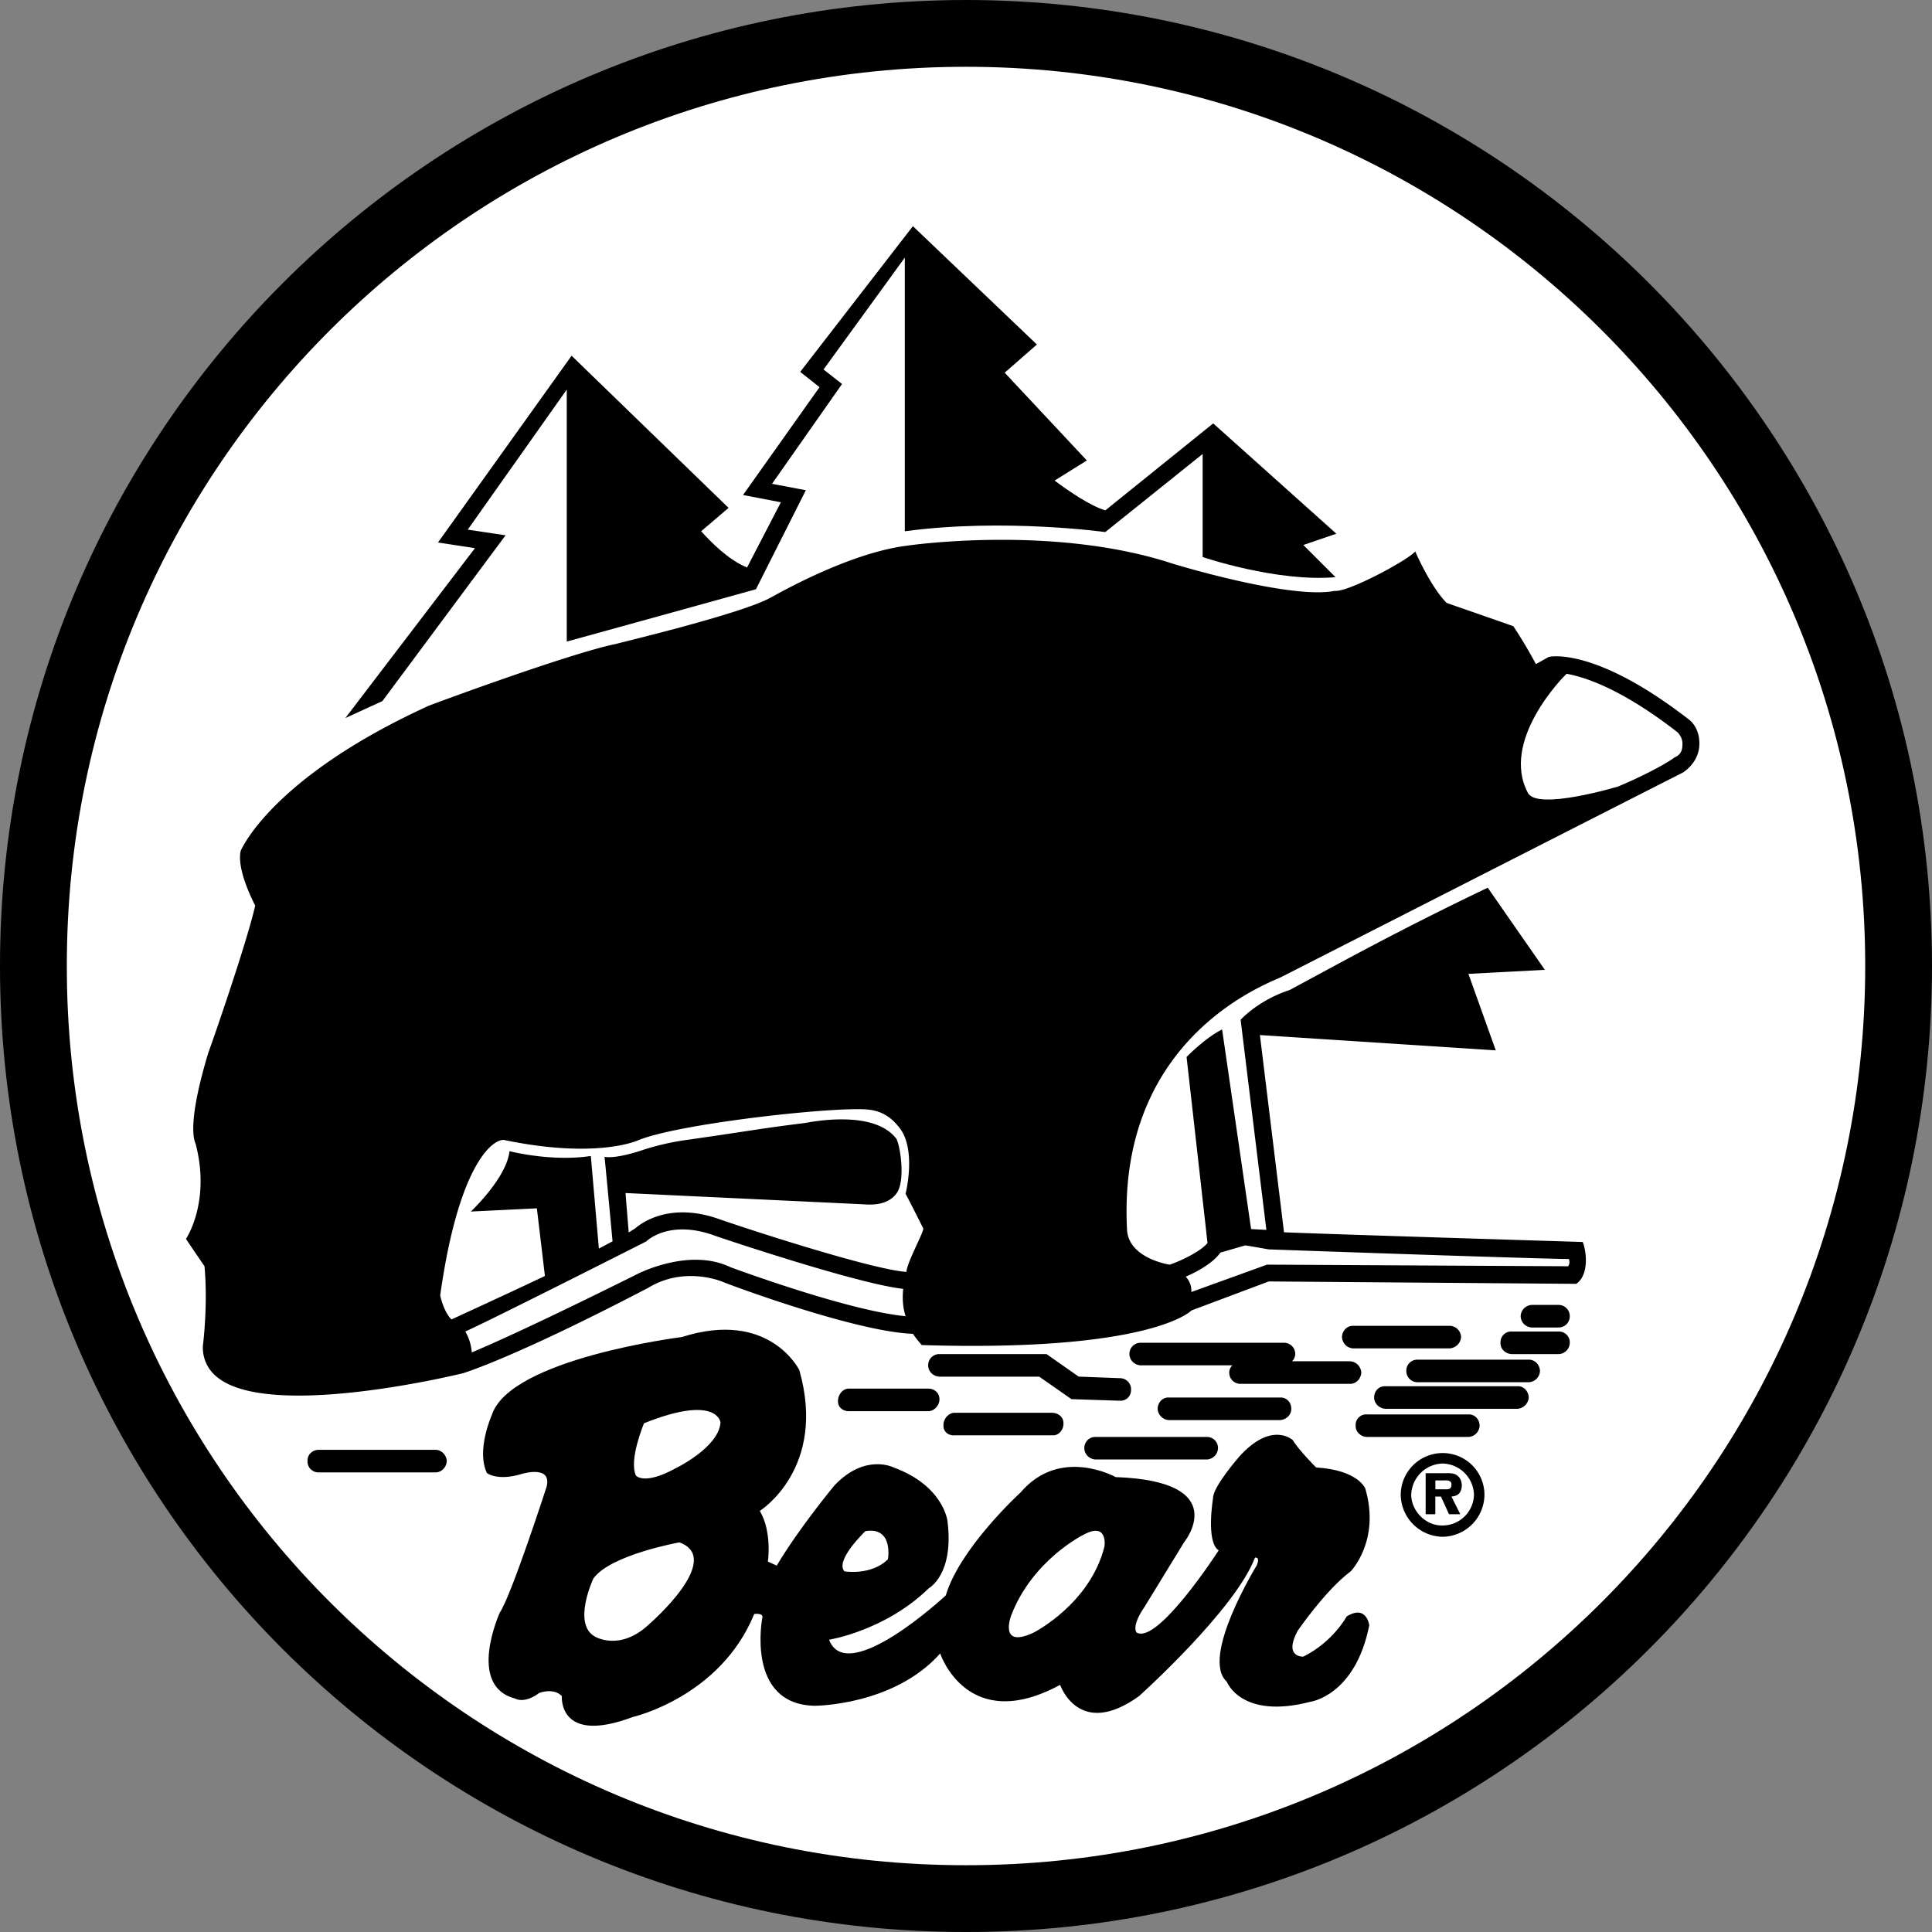 <svg xmlns="http://www.w3.org/2000/svg" width="2500" height="2500" viewBox="0 0 45.188 45.188"><rect x="0" y="0" width="45.188" height="45.188" fill="#808080" stroke="none"/><path d="M22.594 0c12.474.005 22.59 10.121 22.594 22.594-.004 12.483-10.121 22.599-22.594 22.594C10.111 45.193-.005 35.077 0 22.594-.005 10.121 10.111.005 22.594 0z"/><path d="M22.594 1.562c11.613.001 21.031 9.419 21.032 21.032-.001 11.622-9.419 21.04-21.032 21.032-11.622.008-21.04-9.41-21.031-21.032-.008-11.613 9.41-21.031 21.031-21.032z" fill="#fff"/><path d="M31.237 13.5l-.753-.753.772-.264-2.88-2.58-2.523 2.034c-.346-.101-.86-.451-1.186-.697l.753-.47-1.921-2.053.753-.659-2.9-2.768-2.636 3.408.452.358-1.789 2.522.885.17-.791 1.525c-.44-.176-.866-.615-1.073-.848l.641-.546-3.672-3.559-3.125 4.369.865.132-3.031 3.973.866-.396 2.881-3.878-.885-.132 2.316-3.276v5.894s4.396-1.213 4.425-1.224l1.167-2.316-.791-.15 1.638-2.335-.433-.339 1.901-2.617v6.401c2.311-.312 4.688.019 4.688.019l2.278-1.827v2.41c.001.001 1.727.59 3.108.472z"/><path d="M30.371 13.274a9.913 9.913 0 0 1-1.771-.377v-2.146l1.977 1.77-.734.226.528.527zM21.521 11.956v-5.95l2.146 2.033-.734.659 1.864 1.996-.829.509s.562.447.904.678c-1.657-.153-2.861-.01-3.351.075zM17.096 13.519c-.735.205-2.225.598-3.483.96V9.094l2.843 2.768-.603.508c.001 0 .532.834 1.243 1.149z"/><path d="M27.753 24.722l.49 4.35c-.144.183-.587.407-.885.508 0 0-.971-.143-.998-.829-.236-4.578 3.429-5.791 3.634-5.912 0 0 9.281-4.729 9.357-4.764 0 0 .393-.221.396-.678.004-.418-.264-.583-.264-.583-2.166-1.672-3.206-1.46-3.257-1.45l-.302.169a11.082 11.082 0 0 0-.527-.885c-.006-.006-1.562-.546-1.562-.546-.389-.398-.734-1.205-.734-1.205-.152.194-1.572.961-1.883.923-1.035.21-3.833-.645-3.86-.659-2.739-.877-6.023-.417-6.157-.396-1.39.177-3.086 1.17-3.163 1.205-.663.383-3.606 1.078-3.634 1.092-1.056.213-4.251 1.393-4.387 1.45-3.693 1.689-4.387 3.389-4.387 3.389-.091.389.222 1.052.339 1.28-.206.911-1.074 3.395-1.092 3.427-.444 1.467-.378 1.977-.301 2.146.357 1.368-.226 2.222-.226 2.222-.002.003.433.64.433.64.085.921-.038 1.864-.038 1.864a.875.875 0 0 0 .339.734c1.171.949 5.182.042 5.743-.095 0 0 1.155-.338 4.331-1.996.877-.535 1.77-.132 1.77-.132.132.057 3.085 1.159 4.425 1.206.093.139.207.263.207.263 5.396.166 6.308-.81 6.308-.81l1.807-.678 7.193.056c.312-.218.233-.784.15-.979 0 0-6.01-.184-6.986-.227l-.564-4.613 5.517.358-.64-1.789 1.788-.094-1.336-1.921c-2.165 1.034-3.578 1.828-4.632 2.392-.745.243-1.148.697-1.148.697l.602 4.914-.357-.019-.678-4.669c-.401.2-.831.644-.831.644z"/><path d="M34.588 21.257l.791 1.074-1.582.075.603 1.732-4.481-.301c.537-.477 2.096-1.309 4.669-2.58z"/><path d="M17.078 29.636c-.921-.442-2.049.109-2.109.132 0 0-2.611 1.309-3.935 1.864a1.12 1.12 0 0 0-.151-.489c.683-.308 4.236-2.109 4.236-2.109.017-.021.549-.518 1.601-.132.14.051 3.358 1.133 4.406 1.243-.027.25-.002.468.056.64-1.35-.128-4.01-1.115-4.104-1.149z" fill="#fff"/><path d="M12.897 27.848l-1.11.094c.168-.154.319-.333.414-.527.246.043.728.104 1.28 0l.151 1.939-.509.245-.226-1.751zM14.573 27.377c.146-.03.3-.062.452-.095.425-.127.734-.252 1.111-.244 1.767-.315 2.768-.377 2.768-.377 1.423-.249 1.713.17 1.713.17.048.091.176.669.038.847-.068.076-.21.112-.434.094.001-.001-5.131-.24-5.629-.263l-.019-.132z"/><path d="M21.201 29.749c-.755-.051-3.381-.891-4.35-1.224-1.191-.435-1.87.097-1.996.207l-.15.094-.075-.922 5.573.264c.366.031.627-.057.772-.264.218-.316.064-1.192-.019-1.28-.514-.656-1.894-.401-2.128-.358-1.088.135-1.324.191-2.768.396a5.955 5.955 0 0 0-1.055.245c-.648.213-.866.15-.866.15.004-.005.188 1.977.188 1.977l-.32.169-.188-2.165c-.932.14-1.902-.113-1.902-.113-.067.626-.904 1.412-.904 1.412l1.544-.075.188 1.582c-1.029.488-2.013.936-2.185 1.017-.134-.126-.233-.404-.264-.565.427-3.036 1.213-3.648 1.488-3.634 2.01.419 2.991.079 3.163 0 .941-.376 4.382-.764 5.291-.715.414.021.649.224.829.471.363.527.113 1.506.113 1.506.005-.009.415.81.415.81 0 .111-.386.803-.394 1.015z" fill="#fff"/><path d="M28.167 24.967l.208-.094.489 3.935-.245.075z"/><path d="M28.544 29.297l.584-.169.546.094s5.705.204 7.023.226c.015.054.018.123-.02.169l-7.042-.038-1.77.64a.48.48 0 0 0-.132-.358c.266-.117.635-.313.811-.564z" fill="#fff"/><path d="M29.862 22.462a6.179 6.179 0 0 0-3.897 6.308c.044 1.03 1.295 1.234 1.355 1.243a.138.138 0 0 1 .094.075c.079.109.038.433.038.433-.288.176-1.476.68-5.705.546-.11-.128-.397-.565-.113-1.356.155-.299.407-.83.358-1.073l-.414-.791c.058-.255.218-1.074-.188-1.657-.249-.354-.657-.549-1.205-.584 0 0-3.785.285-5.367.641-.006 0-.918.382-2.975.038-.039-.014-.248-.042-.527.151-.444.324-1.057 1.283-1.431 3.878.023.068.002.638.565.941.095.025.225.252.188.508-1.298.296-4.455.834-5.31.15a.496.496 0 0 1-.188-.413c.049-.201.038-2.015.038-2.015l-.358-.508c.156-.295.456-1.116.132-2.373-.024-.047-.125-.467.301-1.883.044-.097.936-2.721 1.111-3.596-.163-.312-.387-.895-.358-1.13.145-.237 1.226-1.962 4.161-3.107.025-.015 3.291-1.232 4.312-1.45.137-.027 3.042-.713 3.766-1.111.017-.019 1.698-1.003 3.012-1.167.029-.01 3.329-.472 5.988.376.114.044 2.917.9 4.048.678.061-.019 1.047-.27 1.657-.678.121.223.262.642.64.885l1.544.546c.218.211.603 1.148.603 1.148-.357.457-.579 1.036-.584 2.015.007.058.019.516.32.697.5.312.851.221 1.186.169a1313.867 1313.867 0 0 0-6.797 3.466z"/><path d="M39.163 17.718c-.076.065-.575.368-1.317.678 0 0-1.892.57-2.109.15-.65-1.22.824-2.714.904-2.787.434.078 1.282.351 2.58 1.356.028.02.135.136.131.282-.003.107-.004.24-.189.321z" fill="#fff"/><path d="M10.186 33.91h-2.73c-.152 0-.271.118-.263.264a.254.254 0 0 0 .263.264h2.73c.138.001.256-.117.264-.264-.008-.146-.126-.264-.264-.264zM21.709 32.479h-1.864c-.136.004-.251.146-.245.301 0 .138.121.231.264.227h1.845c.152-.002.267-.146.264-.283-.003-.154-.124-.247-.264-.245zM24.609 33.044h-2.297c-.137.011-.253.153-.245.301-.003.144.117.238.264.226h2.297c.137.006.253-.137.245-.282.002-.146-.118-.24-.264-.245zM26.19 32.762a.246.246 0 0 0 .264-.245.259.259 0 0 0-.245-.282l-.979-.037-.753-.527h-2.504a.26.26 0 0 0-.264.264c0 .142.119.26.264.264h2.334l.753.526 1.13.037zM28.224 33.609h-2.599a.256.256 0 0 0-.263.264c0 .14.118.257.263.263h2.599a.273.273 0 0 0 .264-.263.257.257 0 0 0-.264-.264zM29.938 32.687H27.34c-.142-.009-.26.109-.264.264a.28.28 0 0 0 .264.264h2.598c.148-.008.267-.126.264-.264.002-.155-.116-.273-.264-.264zM34.344 33.082h-2.373a.246.246 0 0 0-.263.263c-.007.139.111.257.263.264h2.373a.274.274 0 0 0 .263-.264c-.002-.153-.12-.271-.263-.263zM31.839 32.103a.278.278 0 0 0-.264-.264H30.22a.25.25 0 0 0 .075-.169.262.262 0 0 0-.264-.264H26.68a.261.261 0 0 0-.264.264c.002.142.121.26.264.264h2.146a.226.226 0 0 0-.075.169.26.26 0 0 0 .264.264h2.561c.138.003.257-.116.263-.264zM33.892 31.538a.287.287 0 0 0 .282-.264.273.273 0 0 0-.282-.264h-2.241c-.141-.005-.259.113-.263.264a.277.277 0 0 0 .263.264h2.241zM36.452 31.143H35.36a.25.25 0 0 0-.264.264c-.007.141.111.259.264.264h1.092a.268.268 0 0 0 .264-.264.255.255 0 0 0-.264-.264zM36.452 30.521h-.621a.272.272 0 0 0-.264.264.271.271 0 0 0 .264.264h.621a.261.261 0 0 0 .264-.264.262.262 0 0 0-.264-.264zM35.756 31.802h-2.599a.254.254 0 0 0-.264.264.26.26 0 0 0 .264.263h2.599a.274.274 0 0 0 .263-.263c-.005-.15-.123-.268-.263-.264zM35.492 32.423h-3.088c-.146-.009-.264.109-.264.264 0 .137.118.255.264.264h3.088a.286.286 0 0 0 .264-.264c-.006-.155-.125-.273-.264-.264z"/><path d="M12.201 34.475s.717-.224.583.301c0 0-.824 2.545-1.092 2.937 0 0-.788 1.72.358 2.015 0 0 .207.134.564-.132 0 0 .335-.13.527.075 0 0-.093 1.148 1.657.489 0 0 2.047-.463 2.843-2.41 0 0 .227-.033.188.095 0 0-.39 2.017 1.224 2.052 0 0 1.852-.001 2.937-1.224 0 0 .631 1.915 2.806.734 0 0 .433 1.28 1.845.264 0 0 2.252-2.021 2.711-3.238 0 0 .135-.037.038.188 0 0-1.322 2.152-.697 2.711 0 0 .332.893 1.958.471 0 0 1.047-.139 1.375-1.789 0 0-.063-.495-.527-.207 0 0-.328.603-1.017.941 0 0-.467.024-.132-.603 0 0 .655-.957 1.243-1.393 0 0 .7-.719.339-1.939 0 0-.167-.431-1.149-.49 0 0-.405-.403-.546-.64 0 0-.486-.456-1.243.376 0 0-.63.719-.621.979 0 0-.174 1.027.131 1.224 0 0-1.427 2.213-1.92 1.921 0 0-.134-.137.188-.603l.923-1.507s1.164-1.428-1.601-1.525c0 0-1.295-.728-2.222.358 0 0-1.417 1.291-1.751 2.41 0 0-2.307 2.148-2.73 1.036 0 0 1.314-.208 2.335-1.206 0 0 .597-.322.433-1.581 0 0-.1-.821-1.261-1.243 0 0-.654-.337-1.375.414 0 0-.831.999-1.356 1.883l-.207-.094s.104-.691-.188-1.186c0 0 1.58-.991.923-3.295 0 0-.696-1.426-2.75-.771 0 0-4.02.501-4.443 1.826 0 0-.369.82-.113 1.355.003.002.241.193.812.021z"/><path d="M15.063 33.289s-.363.863-.188 1.224c0 0 .189.234.923-.169 0 0 1.015-.488 1.054-1.073 0-.001-.072-.67-1.789.018zM15.892 36.075s-1.62.289-2.015.848c0 0-.497 1.059.038 1.355 0 0 .588.363 1.281-.301-.001 0 1.749-1.514.696-1.902zM20.241 35.812s-.721.684-.49.941c0 0 .627.105 1.017-.283 0 .001.138-.766-.527-.658zM25.325 35.906s-1.184.59-1.676 1.883c0 0-.3.786.527.396 0 0 1.319-.665 1.657-2.015 0 0 .091-.599-.508-.264z" fill="#fff"/><path d="M34.72 34.965a.99.99 0 0 1-.979.979.995.995 0 0 1-.979-.979.98.98 0 0 1 .979-.979.976.976 0 0 1 .979.979z"/><path d="M34.475 34.965a.75.75 0 0 0-.734-.734.755.755 0 0 0-.734.734c.007.384.344.724.734.715a.737.737 0 0 0 .734-.715z" fill="#fff"/><path d="M34.155 35.417h-.264l-.188-.414h-.132v.414h-.226v-.96h.471c.075-.003.182-.003.245.038.097.058.123.149.132.244-.009.185-.1.255-.245.264l.207.414z"/><path d="M33.797 34.833c.091.009.157-.012.151-.113.006-.1-.111-.1-.188-.094h-.188v.207h.225z" fill="#fff"/></svg>